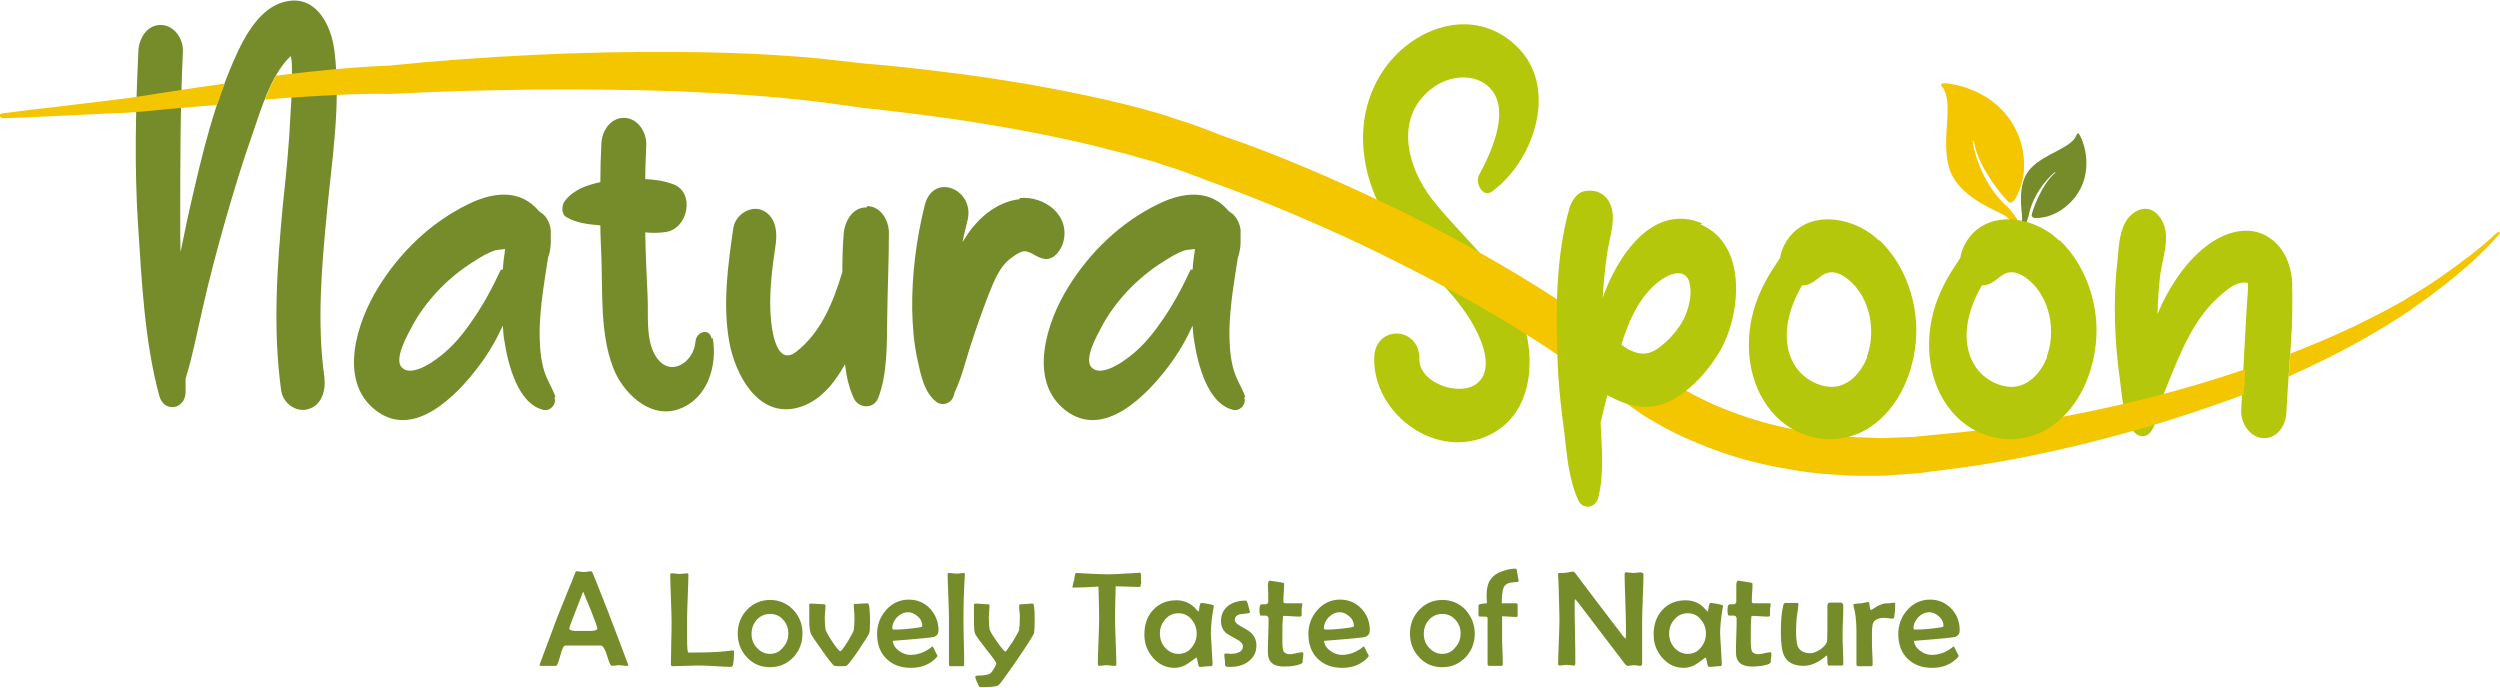 <?xml version="1.0" encoding="UTF-8"?> <svg xmlns="http://www.w3.org/2000/svg" width="280" height="77" viewBox="0 0 280 77" fill="none"><g clip-path="url(#clip0_101_2149)"><path d="M70.378 74.502C70.378 74.576 70.302 74.576 70.189 74.576C70.076 74.576 69.962 74.576 69.773 74.539C69.584 74.539 69.433 74.502 69.358 74.502C69.244 74.502 69.131 74.502 68.942 74.539C68.753 74.539 68.602 74.576 68.526 74.576C68.375 74.576 68.224 74.203 67.997 73.457C67.77 72.712 67.543 72.339 67.317 72.302C67.128 72.302 66.636 72.302 65.88 72.302H64.709C63.877 72.302 63.423 72.302 63.31 72.302C63.121 72.302 62.932 72.712 62.743 73.457C62.554 74.203 62.365 74.576 62.29 74.576H60.589C60.475 74.576 60.438 74.539 60.438 74.464C60.438 74.427 60.475 74.315 60.551 74.129L62.403 69.169C62.554 68.759 63.045 67.603 63.801 65.702C63.953 65.366 64.142 64.918 64.368 64.285C64.444 64.098 64.482 63.986 64.557 63.986C64.671 63.986 64.784 63.986 64.973 64.024C65.162 64.061 65.313 64.061 65.389 64.061C65.465 64.061 65.616 64.061 65.805 64.024C65.994 63.986 66.107 63.986 66.22 63.986C66.258 63.986 66.334 64.061 66.409 64.247C66.523 64.508 67.128 66 68.186 68.722C69.622 72.525 70.378 74.464 70.378 74.502ZM66.901 70.4C66.901 70.251 66.674 69.617 66.22 68.461C65.767 67.342 65.465 66.634 65.313 66.261C64.293 68.871 63.764 70.251 63.764 70.363C63.764 70.549 63.953 70.624 64.331 70.661C64.368 70.661 64.595 70.661 65.087 70.661H65.88C66.523 70.698 66.901 70.586 66.901 70.4Z" fill="#768C2A"></path><path d="M82.208 72.973C82.208 73.681 82.17 74.166 82.095 74.464C82.057 74.613 81.981 74.688 81.83 74.688C81.452 74.688 80.885 74.651 80.167 74.613C79.449 74.576 78.882 74.539 78.504 74.539C78.164 74.539 77.635 74.539 76.916 74.576C76.236 74.576 75.707 74.613 75.329 74.613C75.216 74.613 75.14 74.539 75.14 74.427C75.14 73.905 75.178 73.085 75.178 71.966C75.216 70.885 75.216 70.064 75.216 69.505C75.216 68.946 75.178 68.088 75.14 66.932C75.102 65.776 75.064 64.918 75.064 64.359C75.064 64.247 75.14 64.21 75.253 64.21C75.329 64.21 75.48 64.21 75.669 64.247C75.858 64.247 76.009 64.284 76.085 64.284C76.161 64.284 76.312 64.284 76.501 64.247C76.69 64.247 76.841 64.21 76.916 64.21C77.03 64.21 77.106 64.247 77.106 64.359C77.106 64.881 77.068 65.664 77.03 66.746C76.992 67.79 76.954 68.61 76.954 69.132V70.288C76.954 70.81 76.954 71.22 76.954 71.444C76.954 72.525 76.992 73.085 77.106 73.085C78.957 73.085 80.356 73.047 81.301 72.935C81.339 72.935 81.452 72.898 81.641 72.898C81.792 72.861 81.906 72.861 81.981 72.861C82.132 72.823 82.208 72.861 82.208 72.973Z" fill="#768C2A"></path><path d="M89.881 70.96C89.881 72.004 89.541 72.861 88.861 73.607C88.142 74.353 87.273 74.726 86.252 74.726C85.194 74.726 84.325 74.353 83.644 73.607C82.964 72.861 82.624 72.004 82.624 70.96C82.624 69.915 82.964 69.058 83.644 68.312C84.363 67.566 85.232 67.193 86.252 67.193C87.273 67.193 88.142 67.566 88.861 68.312C89.541 69.058 89.881 69.915 89.881 70.96ZM88.294 70.96C88.294 70.363 88.105 69.841 87.727 69.431C87.349 68.983 86.857 68.76 86.252 68.76C85.648 68.76 85.156 68.983 84.741 69.431C84.363 69.878 84.174 70.363 84.174 70.997C84.174 71.593 84.363 72.115 84.741 72.526C85.156 72.973 85.648 73.234 86.215 73.234C86.82 73.234 87.311 73.01 87.689 72.526C88.105 72.078 88.294 71.556 88.294 70.96Z" fill="#768C2A"></path><path d="M97.44 69.654C97.44 70.362 97.402 70.773 97.365 70.885C97.289 71.108 96.873 71.742 96.155 72.823C95.399 73.942 94.946 74.501 94.794 74.576C94.719 74.613 94.53 74.613 94.152 74.613C93.812 74.613 93.585 74.613 93.472 74.576C93.32 74.539 92.867 73.98 92.111 72.898C91.355 71.854 90.939 71.22 90.826 70.996C90.712 70.698 90.637 70.213 90.637 69.542C90.637 69.356 90.637 69.02 90.637 68.647C90.637 68.237 90.637 67.939 90.637 67.752C90.637 67.641 90.674 67.603 90.788 67.603C90.939 67.603 91.204 67.603 91.544 67.641C91.884 67.641 92.111 67.678 92.3 67.678C92.375 67.678 92.451 67.715 92.451 67.827C92.451 67.976 92.451 68.237 92.413 68.535C92.375 68.834 92.375 69.095 92.375 69.244C92.375 69.691 92.413 70.102 92.451 70.474C92.489 70.661 92.716 71.108 93.207 71.854C93.698 72.6 94.001 72.935 94.114 72.935C94.227 72.935 94.492 72.562 94.946 71.854C95.361 71.146 95.626 70.698 95.626 70.512C95.664 70.251 95.701 69.841 95.701 69.244C95.701 69.095 95.701 68.834 95.664 68.498C95.626 68.162 95.626 67.939 95.626 67.752C95.626 67.678 95.664 67.641 95.739 67.641C95.891 67.641 96.155 67.641 96.457 67.603C96.76 67.603 97.024 67.566 97.176 67.566C97.365 67.566 97.44 68.274 97.44 69.654Z" fill="#768C2A"></path><path d="M105.113 70.586C105.113 70.959 104.962 71.183 104.622 71.332C104.395 71.407 102.846 71.556 99.973 71.779C100.049 72.227 100.275 72.6 100.691 72.898C101.107 73.196 101.523 73.346 101.976 73.346C102.77 73.346 103.488 73.085 104.169 72.6C104.244 72.525 104.32 72.488 104.395 72.413C104.433 72.413 104.471 72.413 104.471 72.413C104.471 72.413 104.584 72.6 104.735 72.935C104.924 73.271 105 73.457 105 73.457C105 73.495 104.962 73.532 104.887 73.644C104.131 74.427 103.186 74.8 102.052 74.8C100.88 74.8 99.973 74.464 99.255 73.756C98.575 73.085 98.234 72.152 98.234 70.996C98.234 69.99 98.575 69.095 99.217 68.349C99.897 67.566 100.767 67.156 101.787 67.156C102.732 67.156 103.526 67.491 104.169 68.162C104.773 68.834 105.113 69.654 105.113 70.586ZM103.299 70.139C103.299 69.729 103.148 69.356 102.808 69.058C102.468 68.759 102.127 68.573 101.712 68.573C101.258 68.573 100.842 68.759 100.464 69.132C100.124 69.505 99.935 69.915 99.935 70.362C99.935 70.474 100.011 70.512 100.2 70.512C100.956 70.512 101.825 70.437 102.846 70.288C103.148 70.251 103.299 70.176 103.299 70.139Z" fill="#768C2A"></path><path d="M108.061 64.285V64.397C107.948 66.224 107.91 67.827 107.91 69.132C107.91 69.729 107.91 70.586 107.948 71.78C107.986 72.973 107.986 73.831 107.986 74.427C107.986 74.539 107.948 74.614 107.872 74.614H106.436C106.361 74.614 106.285 74.539 106.285 74.427C106.285 73.831 106.285 72.973 106.285 71.78C106.285 70.586 106.285 69.729 106.285 69.132C106.285 68.61 106.247 67.79 106.209 66.708C106.172 65.627 106.134 64.844 106.134 64.322C106.134 64.21 106.172 64.173 106.285 64.173C106.361 64.173 106.512 64.173 106.701 64.21C106.89 64.21 107.003 64.247 107.117 64.247C107.23 64.247 107.343 64.247 107.532 64.21C107.721 64.21 107.872 64.173 107.948 64.173C108.024 64.173 108.061 64.21 108.061 64.285Z" fill="#768C2A"></path><path d="M115.885 69.393C115.885 70.214 115.848 70.736 115.81 70.922C115.734 71.146 115.13 72.115 113.958 73.831C112.786 75.546 112.068 76.515 111.879 76.702C111.69 76.888 111.047 76.963 109.951 76.963C109.838 76.963 109.725 76.963 109.687 76.925C109.649 76.888 109.573 76.702 109.422 76.403C109.271 76.068 109.233 75.882 109.233 75.807C109.233 75.695 109.384 75.658 109.649 75.658C110.216 75.658 110.632 75.583 110.896 75.434C110.972 75.397 111.123 75.21 111.312 74.912C111.501 74.614 111.577 74.427 111.577 74.315C111.577 74.166 111.199 73.644 110.481 72.749C109.725 71.78 109.271 71.183 109.195 70.922C109.12 70.736 109.082 70.251 109.082 69.468C109.082 69.281 109.082 68.983 109.082 68.61C109.082 68.237 109.082 67.939 109.082 67.753C109.082 67.641 109.158 67.603 109.271 67.603C109.422 67.603 109.687 67.603 109.989 67.641C110.292 67.678 110.556 67.678 110.707 67.678C110.783 67.678 110.821 67.715 110.821 67.827C110.821 67.976 110.821 68.163 110.783 68.461C110.783 68.722 110.745 68.946 110.745 69.095C110.745 69.692 110.783 70.139 110.821 70.437C110.858 70.624 111.123 71.109 111.652 71.854C112.181 72.6 112.484 72.973 112.597 72.973C112.673 72.973 112.937 72.6 113.429 71.854C113.882 71.109 114.147 70.661 114.147 70.475C114.185 70.214 114.222 69.766 114.222 69.132C114.222 68.983 114.222 68.759 114.185 68.498C114.147 68.2 114.147 68.014 114.147 67.865C114.147 67.753 114.185 67.678 114.26 67.678C114.411 67.678 114.676 67.678 114.978 67.641C115.319 67.603 115.545 67.603 115.697 67.603C115.81 67.603 115.885 68.2 115.885 69.393Z" fill="#768C2A"></path><path d="M127.754 65.553C127.754 65.665 127.716 65.739 127.603 65.739C127.452 65.739 126.582 65.702 124.957 65.665C124.919 67.156 124.882 68.387 124.882 69.281C124.882 69.841 124.919 70.698 124.957 71.854C124.995 73.01 125.033 73.831 125.033 74.427C125.033 74.539 124.957 74.576 124.806 74.576C124.73 74.576 124.579 74.576 124.39 74.539C124.201 74.539 124.05 74.502 123.974 74.502C123.899 74.502 123.748 74.502 123.559 74.539C123.37 74.539 123.218 74.576 123.143 74.576C123.03 74.576 122.954 74.502 122.954 74.39C122.954 73.831 122.992 72.973 123.03 71.854C123.067 70.736 123.105 69.878 123.105 69.319C123.105 68.424 123.067 67.231 123.03 65.702C121.744 65.776 120.799 65.814 120.195 65.814C120.119 65.814 120.119 65.776 120.119 65.739C120.119 65.665 120.157 65.515 120.195 65.366C120.233 65.142 120.27 65.031 120.308 64.993C120.308 64.807 120.346 64.583 120.422 64.285C120.459 64.21 120.497 64.173 120.535 64.173H120.611C122.387 64.285 123.559 64.322 124.126 64.322C124.617 64.322 125.449 64.285 126.582 64.21C127.376 64.173 127.679 64.136 127.565 64.136C127.679 64.136 127.754 64.173 127.792 64.285C127.792 64.248 127.792 64.471 127.792 64.993C127.792 65.068 127.792 65.142 127.83 65.292C127.754 65.403 127.754 65.478 127.754 65.553Z" fill="#768C2A"></path><path d="M135.956 67.864C135.956 67.902 135.956 67.939 135.918 68.013C135.729 69.132 135.616 70.139 135.616 70.959C135.616 70.997 135.692 72.115 135.805 74.278V74.39C135.805 74.539 135.729 74.614 135.616 74.614C135.503 74.614 135.276 74.614 134.973 74.651C134.709 74.688 134.482 74.688 134.369 74.688C134.255 74.688 134.217 74.502 134.142 74.166C134.104 73.831 134.028 73.644 133.991 73.644C133.953 73.644 133.839 73.756 133.575 73.942C133.273 74.166 133.008 74.353 132.743 74.502C132.365 74.688 131.95 74.8 131.572 74.8C130.589 74.8 129.795 74.427 129.115 73.644C128.472 72.898 128.17 72.041 128.17 71.071C128.17 69.99 128.472 69.058 129.115 68.349C129.795 67.603 130.665 67.231 131.761 67.231C132.517 67.231 133.197 67.492 133.764 68.013C133.839 68.125 133.991 68.275 134.18 68.461L134.217 68.498C134.255 68.498 134.293 68.349 134.331 68.013C134.369 67.715 134.444 67.529 134.558 67.529C134.709 67.529 134.936 67.566 135.314 67.641C135.767 67.715 135.956 67.79 135.956 67.864ZM134.028 70.959C134.028 70.363 133.839 69.841 133.461 69.393C133.084 68.908 132.592 68.685 131.987 68.685C131.383 68.685 130.891 68.908 130.476 69.393C130.098 69.841 129.909 70.363 129.909 70.959C129.909 71.556 130.098 72.078 130.476 72.525C130.891 72.973 131.383 73.234 131.987 73.234C132.592 73.234 133.084 73.01 133.461 72.525C133.839 72.078 134.028 71.556 134.028 70.959Z" fill="#768C2A"></path><path d="M140.718 72.302C140.718 73.047 140.415 73.644 139.811 74.091C139.281 74.501 138.601 74.688 137.845 74.688C137.543 74.688 137.392 74.688 137.316 74.651C137.24 74.613 137.203 74.501 137.203 74.278C137.203 74.166 137.203 74.017 137.165 73.793C137.127 73.569 137.127 73.42 137.127 73.308C137.127 73.234 137.165 73.196 137.278 73.196C137.354 73.196 137.429 73.196 137.543 73.196C137.694 73.196 137.77 73.234 137.77 73.234C138.714 73.234 139.206 72.935 139.206 72.376C139.206 72.115 138.979 71.854 138.563 71.63C137.883 71.257 137.505 71.034 137.392 70.959C136.976 70.624 136.749 70.139 136.749 69.579C136.749 68.834 137.014 68.274 137.581 67.827C138.11 67.454 138.752 67.268 139.508 67.268C139.584 67.268 139.622 67.305 139.659 67.379C139.697 67.454 139.773 67.641 139.848 67.976C139.924 68.312 140 68.498 140 68.573C140 68.61 139.962 68.647 139.848 68.684C139.508 68.722 139.206 68.759 138.866 68.796C138.488 68.908 138.299 69.095 138.299 69.43C138.299 69.654 138.488 69.878 138.903 70.102C139.508 70.437 139.886 70.661 140.037 70.81C140.491 71.183 140.718 71.668 140.718 72.302Z" fill="#768C2A"></path><path d="M145.972 73.196C145.972 73.308 145.972 73.457 145.934 73.644C145.897 73.868 145.897 74.017 145.897 74.091C145.897 74.166 145.897 74.24 145.859 74.24C145.821 74.278 145.783 74.315 145.708 74.352C145.292 74.539 144.649 74.651 143.78 74.651C142.608 74.651 142.004 74.129 142.004 73.085C142.004 72.674 142.004 72.04 142.041 71.183C142.079 70.325 142.079 69.691 142.079 69.281C142.079 69.095 141.966 68.983 141.777 68.945C141.588 68.945 141.399 68.945 141.21 68.945C141.096 68.908 141.059 68.722 141.059 68.349C141.059 68.2 141.059 68.051 141.096 67.901C141.096 67.79 141.21 67.715 141.323 67.678C141.437 67.678 141.588 67.678 141.701 67.678C141.928 67.678 142.041 67.566 142.041 67.379C142.041 67.193 142.041 66.895 142.041 66.484C142.041 66.074 142.004 65.776 142.004 65.59C142.004 65.217 142.079 65.03 142.23 65.03C142.268 65.03 142.759 65.105 143.629 65.254C143.742 65.254 143.818 65.329 143.818 65.403C143.818 65.627 143.818 65.963 143.78 66.373C143.742 66.82 143.742 67.118 143.742 67.342C143.742 67.491 143.818 67.566 143.931 67.566H145.745C145.821 67.566 145.859 67.603 145.859 67.64C145.859 67.715 145.859 67.79 145.821 67.939C145.821 68.088 145.783 68.162 145.783 68.237C145.783 68.312 145.783 68.424 145.783 68.573C145.783 68.722 145.783 68.834 145.783 68.908C145.783 69.02 145.708 69.057 145.556 69.057C145.367 69.057 145.065 69.057 144.649 69.02C144.234 68.983 143.931 68.983 143.742 68.983C143.704 68.983 143.667 69.132 143.667 69.393C143.629 69.729 143.629 70.251 143.629 70.885V72.003C143.629 72.413 143.667 72.712 143.742 72.898C143.856 73.159 144.12 73.271 144.498 73.271C144.649 73.271 144.876 73.234 145.178 73.159C145.481 73.085 145.708 73.047 145.859 73.047C145.934 73.085 145.972 73.122 145.972 73.196Z" fill="#768C2A"></path><path d="M153.418 70.586C153.418 70.959 153.267 71.183 152.927 71.332C152.7 71.407 151.15 71.556 148.278 71.779C148.353 72.227 148.58 72.6 148.996 72.898C149.412 73.196 149.827 73.346 150.281 73.346C151.075 73.346 151.793 73.085 152.473 72.6C152.549 72.525 152.624 72.488 152.7 72.413C152.738 72.413 152.776 72.413 152.776 72.413C152.776 72.413 152.889 72.6 153.04 72.935C153.229 73.271 153.305 73.457 153.305 73.457C153.305 73.495 153.267 73.532 153.191 73.644C152.435 74.427 151.49 74.8 150.357 74.8C149.185 74.8 148.278 74.464 147.56 73.756C146.879 73.085 146.539 72.152 146.539 70.996C146.539 69.99 146.879 69.095 147.522 68.349C148.202 67.566 149.071 67.156 150.092 67.156C151.037 67.156 151.831 67.491 152.473 68.162C153.116 68.834 153.418 69.654 153.418 70.586ZM151.642 70.139C151.642 69.729 151.49 69.356 151.15 69.058C150.81 68.759 150.47 68.573 150.054 68.573C149.601 68.573 149.185 68.759 148.807 69.132C148.467 69.505 148.278 69.915 148.278 70.362C148.278 70.474 148.353 70.512 148.542 70.512C149.298 70.512 150.168 70.437 151.188 70.288C151.49 70.251 151.642 70.176 151.642 70.139Z" fill="#768C2A"></path><path d="M165.173 70.96C165.173 72.004 164.833 72.861 164.153 73.607C163.434 74.353 162.565 74.726 161.545 74.726C160.486 74.726 159.617 74.353 158.937 73.607C158.256 72.861 157.916 72.004 157.916 70.96C157.916 69.915 158.256 69.058 158.937 68.312C159.655 67.566 160.524 67.193 161.545 67.193C162.565 67.193 163.434 67.566 164.153 68.312C164.795 69.058 165.173 69.915 165.173 70.96ZM163.586 70.96C163.586 70.363 163.397 69.841 163.019 69.431C162.641 68.983 162.111 68.76 161.545 68.76C160.94 68.76 160.448 68.983 160.033 69.431C159.655 69.878 159.466 70.363 159.466 70.997C159.466 71.593 159.655 72.115 160.033 72.526C160.448 72.973 160.94 73.234 161.507 73.234C162.111 73.234 162.603 73.01 162.981 72.526C163.397 72.078 163.586 71.556 163.586 70.96Z" fill="#768C2A"></path><path d="M170.087 65.068C170.087 65.142 170.049 65.18 169.936 65.18C169.671 65.217 169.444 65.217 169.217 65.254C168.915 65.291 168.726 65.403 168.575 65.552C168.31 65.813 168.197 66.485 168.197 67.566C168.348 67.566 168.613 67.566 168.991 67.566C169.331 67.566 169.633 67.566 169.784 67.566C169.898 67.566 169.973 67.603 169.973 67.715C169.973 67.864 169.973 68.051 169.973 68.349C169.973 68.61 169.973 68.834 169.973 68.946C169.973 69.058 169.936 69.095 169.822 69.095C169.633 69.095 169.369 69.095 169.028 69.058C168.688 69.058 168.424 69.02 168.235 69.02V71.257C168.235 71.593 168.235 72.115 168.272 72.824C168.31 73.532 168.31 74.054 168.31 74.39C168.31 74.539 168.272 74.576 168.159 74.576H166.798C166.685 74.576 166.609 74.501 166.609 74.352V69.244C166.609 69.095 166.458 69.058 166.156 69.058C165.816 69.058 165.664 69.058 165.627 69.02C165.627 69.02 165.589 68.908 165.589 68.759C165.589 68.647 165.589 68.498 165.589 68.274C165.589 68.051 165.589 67.901 165.589 67.79C165.589 67.678 165.891 67.603 166.534 67.566C166.534 67.268 166.496 67.007 166.496 66.783C166.496 65.925 166.647 65.254 166.987 64.844C167.252 64.471 167.668 64.173 168.235 63.986C168.726 63.8 169.217 63.688 169.747 63.688C169.784 63.688 169.822 63.725 169.86 63.763C169.86 63.763 169.898 63.986 169.973 64.397C170.049 64.844 170.087 65.03 170.087 65.068Z" fill="#768C2A"></path><path d="M184.071 64.322C184.071 64.882 184.034 65.739 183.996 66.895C183.958 68.051 183.92 68.909 183.92 69.468C183.92 69.99 183.92 70.81 183.92 71.892C183.92 72.973 183.92 73.793 183.92 74.316C183.92 74.465 183.845 74.576 183.731 74.576C183.656 74.576 183.542 74.576 183.391 74.539C183.24 74.539 183.126 74.502 183.051 74.502C182.975 74.502 182.862 74.502 182.673 74.539C182.522 74.539 182.371 74.576 182.295 74.576C182.219 74.576 182.106 74.502 181.955 74.316C180.859 72.861 179.233 70.736 177.041 67.865C176.701 67.417 176.512 67.193 176.436 67.119C176.399 67.119 176.361 67.231 176.361 67.417C176.361 68.163 176.361 69.319 176.399 70.848C176.436 72.376 176.436 73.532 176.436 74.278C176.436 74.427 176.399 74.539 176.285 74.539C176.21 74.539 176.058 74.539 175.907 74.502C175.718 74.502 175.605 74.465 175.529 74.465C175.454 74.465 175.303 74.465 175.114 74.502C174.925 74.502 174.811 74.539 174.698 74.539C174.584 74.539 174.509 74.502 174.509 74.39C174.509 73.831 174.547 73.01 174.584 71.929C174.622 70.848 174.66 70.027 174.66 69.468C174.66 68.871 174.622 67.79 174.584 66.224C174.584 65.814 174.547 65.217 174.509 64.397V64.285C174.509 64.21 174.547 64.173 174.698 64.173C175.038 64.173 175.265 64.173 175.454 64.136C175.529 64.136 175.643 64.099 175.869 64.061C176.021 64.024 176.172 64.024 176.247 64.024C176.285 64.024 176.361 64.099 176.474 64.248C177.646 65.814 179.385 68.126 181.766 71.221C181.879 71.332 181.955 71.444 182.068 71.556C182.106 71.332 182.106 70.885 182.106 70.139C182.106 69.505 182.068 68.536 182.03 67.231C181.993 65.926 181.955 64.993 181.955 64.359C181.955 64.21 181.993 64.099 182.106 64.099C182.182 64.099 182.333 64.099 182.522 64.136C182.711 64.136 182.824 64.173 182.938 64.173C183.051 64.173 183.164 64.173 183.353 64.136C183.542 64.136 183.693 64.099 183.769 64.099C184.034 64.173 184.071 64.21 184.071 64.322Z" fill="#768C2A"></path><path d="M192.991 67.864C192.991 67.902 192.991 67.939 192.953 68.013C192.764 69.132 192.651 70.139 192.651 70.959C192.651 70.997 192.727 72.115 192.84 74.278V74.39C192.84 74.539 192.764 74.614 192.651 74.614C192.5 74.614 192.311 74.614 192.009 74.651C191.744 74.688 191.517 74.688 191.404 74.688C191.29 74.688 191.253 74.502 191.177 74.166C191.139 73.831 191.064 73.644 191.026 73.644C190.988 73.644 190.875 73.756 190.61 73.942C190.308 74.166 190.043 74.353 189.779 74.502C189.401 74.688 188.985 74.8 188.607 74.8C187.624 74.8 186.83 74.427 186.15 73.644C185.507 72.898 185.205 72.041 185.205 71.071C185.205 69.99 185.507 69.058 186.15 68.349C186.83 67.603 187.7 67.231 188.796 67.231C189.552 67.231 190.232 67.492 190.799 68.013C190.875 68.125 191.026 68.275 191.215 68.461L191.253 68.498C191.29 68.498 191.328 68.349 191.366 68.013C191.404 67.715 191.479 67.529 191.593 67.529C191.744 67.529 191.971 67.566 192.349 67.641C192.764 67.715 192.991 67.79 192.991 67.864ZM191.064 70.959C191.064 70.363 190.875 69.841 190.497 69.393C190.119 68.908 189.627 68.685 189.023 68.685C188.418 68.685 187.926 68.908 187.511 69.393C187.133 69.841 186.944 70.363 186.944 70.959C186.944 71.556 187.133 72.078 187.511 72.525C187.926 72.973 188.418 73.234 189.023 73.234C189.627 73.234 190.119 73.01 190.497 72.525C190.875 72.078 191.064 71.556 191.064 70.959Z" fill="#768C2A"></path><path d="M198.396 73.196C198.396 73.308 198.396 73.457 198.358 73.644C198.32 73.868 198.32 74.017 198.32 74.091C198.32 74.166 198.32 74.24 198.283 74.24C198.245 74.278 198.207 74.315 198.131 74.352C197.716 74.539 197.073 74.651 196.204 74.651C195.032 74.651 194.427 74.129 194.427 73.085C194.427 72.674 194.427 72.04 194.465 71.183C194.503 70.325 194.503 69.691 194.503 69.281C194.503 69.095 194.39 68.983 194.201 68.945C194.012 68.945 193.823 68.945 193.634 68.945C193.52 68.908 193.482 68.722 193.482 68.349C193.482 68.2 193.482 68.051 193.52 67.901C193.52 67.79 193.634 67.715 193.747 67.678C193.86 67.678 194.012 67.678 194.125 67.678C194.352 67.678 194.465 67.566 194.465 67.379C194.465 67.193 194.465 66.895 194.465 66.484C194.465 66.074 194.465 65.776 194.465 65.59C194.465 65.217 194.541 65.03 194.692 65.03C194.73 65.03 195.221 65.105 196.09 65.254C196.204 65.254 196.279 65.329 196.279 65.403C196.279 65.627 196.279 65.963 196.242 66.373C196.204 66.82 196.204 67.118 196.204 67.342C196.204 67.491 196.279 67.566 196.393 67.566H198.207C198.283 67.566 198.32 67.603 198.32 67.64C198.32 67.715 198.32 67.79 198.283 67.939C198.283 68.088 198.245 68.162 198.245 68.237C198.245 68.312 198.245 68.424 198.245 68.573C198.245 68.722 198.245 68.834 198.245 68.908C198.245 69.02 198.169 69.057 198.018 69.057C197.829 69.057 197.527 69.057 197.111 69.02C196.695 68.983 196.393 68.983 196.204 68.983C196.166 68.983 196.128 69.132 196.128 69.393C196.09 69.729 196.09 70.251 196.09 70.885V72.003C196.09 72.413 196.128 72.712 196.204 72.898C196.317 73.159 196.582 73.271 196.96 73.271C197.111 73.271 197.338 73.234 197.64 73.159C197.942 73.085 198.169 73.047 198.32 73.047C198.358 73.085 198.396 73.122 198.396 73.196Z" fill="#768C2A"></path><path d="M206.448 67.827C206.448 68.2 206.448 68.722 206.41 69.468C206.372 70.214 206.372 70.736 206.372 71.109C206.372 71.481 206.372 72.004 206.41 72.712C206.448 73.421 206.448 73.98 206.448 74.353C206.448 74.465 206.41 74.502 206.296 74.539C206.259 74.539 205.729 74.539 204.784 74.539C204.709 74.539 204.671 74.353 204.671 73.98C204.671 73.607 204.633 73.421 204.595 73.421C204.558 73.421 204.52 73.458 204.482 73.495C203.651 74.204 202.819 74.576 201.987 74.576C200.891 74.576 200.135 74.166 199.795 73.383C199.568 72.898 199.455 72.004 199.455 70.736C199.455 69.58 199.531 68.61 199.72 67.827C199.757 67.641 199.833 67.529 199.984 67.529C200.135 67.529 200.362 67.529 200.627 67.529C200.929 67.529 201.118 67.529 201.269 67.529C201.383 67.529 201.421 67.566 201.421 67.678C201.421 67.865 201.383 68.2 201.307 68.648C201.232 69.132 201.194 69.468 201.194 69.654C201.194 69.953 201.156 70.288 201.156 70.624C201.156 71.481 201.232 72.078 201.345 72.376C201.572 72.898 202.025 73.159 202.781 73.159C203.084 73.159 203.462 73.01 203.915 72.712C204.369 72.376 204.595 72.078 204.633 71.78C204.671 71.407 204.671 70.102 204.671 67.865C204.671 67.604 204.784 67.492 204.973 67.492H206.221C206.372 67.566 206.448 67.678 206.448 67.827Z" fill="#768C2A"></path><path d="M212.268 67.603C212.268 68.163 212.23 68.647 212.154 69.095C212.154 69.207 212.079 69.281 212.003 69.281C211.89 69.281 211.739 69.281 211.512 69.244C211.285 69.207 211.134 69.207 211.021 69.207C210.378 69.207 210 69.393 209.811 69.729C209.698 69.953 209.66 70.4 209.66 71.071V71.892C209.66 72.153 209.66 72.6 209.698 73.159C209.735 73.719 209.735 74.129 209.735 74.427C209.735 74.576 209.66 74.614 209.547 74.614C209.395 74.614 209.169 74.614 208.828 74.614C208.526 74.614 208.261 74.614 208.11 74.614C207.997 74.614 207.921 74.539 207.921 74.427C207.921 74.017 207.921 73.42 207.921 72.6C207.921 71.78 207.921 71.183 207.921 70.773C207.921 69.542 207.808 68.573 207.581 67.827C207.581 67.79 207.581 67.753 207.581 67.753C207.581 67.678 207.619 67.641 207.694 67.641C207.883 67.603 208.148 67.603 208.488 67.566C209.017 67.454 209.282 67.417 209.244 67.417C209.32 67.417 209.395 67.566 209.395 67.864C209.433 68.163 209.471 68.312 209.547 68.312H209.584C209.773 68.2 210 68.051 210.189 67.939C210.416 67.79 210.643 67.715 210.869 67.641C211.058 67.566 211.323 67.566 211.625 67.566C212.079 67.454 212.268 67.492 212.268 67.603Z" fill="#768C2A"></path><path d="M219.487 70.586C219.487 70.959 219.336 71.183 218.996 71.332C218.769 71.407 217.22 71.556 214.347 71.779C214.423 72.227 214.649 72.6 215.065 72.898C215.481 73.196 215.897 73.346 216.35 73.346C217.144 73.346 217.862 73.085 218.543 72.6C218.618 72.525 218.694 72.488 218.769 72.413C218.807 72.413 218.845 72.413 218.845 72.413C218.845 72.413 218.958 72.6 219.109 72.935C219.298 73.271 219.374 73.457 219.374 73.457C219.374 73.495 219.336 73.532 219.261 73.644C218.505 74.427 217.56 74.8 216.426 74.8C215.254 74.8 214.347 74.464 213.629 73.756C212.949 73.085 212.608 72.152 212.608 70.996C212.608 69.99 212.949 69.095 213.591 68.349C214.271 67.566 215.141 67.156 216.161 67.156C217.106 67.156 217.9 67.491 218.543 68.162C219.185 68.834 219.487 69.654 219.487 70.586ZM217.673 70.139C217.673 69.729 217.522 69.356 217.182 69.058C216.842 68.759 216.501 68.573 216.086 68.573C215.632 68.573 215.216 68.759 214.838 69.132C214.498 69.505 214.309 69.915 214.309 70.362C214.309 70.474 214.385 70.512 214.574 70.512C215.33 70.512 216.199 70.437 217.22 70.288C217.522 70.251 217.673 70.176 217.673 70.139Z" fill="#768C2A"></path><path d="M32.657 6.19C32.505 6.339 32.354 6.488 32.203 6.637C30.238 8.8 29.255 12.193 28.31 14.915C27.176 18.122 26.193 21.366 25.248 24.647C24.304 27.966 23.434 31.247 22.678 34.603C22.073 37.213 21.582 39.861 20.788 42.397V43.925C20.751 45.864 18.369 46.275 17.84 44.336C16.177 38.183 15.875 31.471 15.459 25.169C15.043 18.718 15.194 12.193 15.497 5.742C15.535 4.363 16.442 2.759 18.029 2.796C19.579 2.834 20.562 4.437 20.486 5.78C20.184 12.156 20.184 18.495 20.184 24.871C20.184 25.99 20.184 27.108 20.221 28.227C20.599 26.437 20.94 24.685 21.355 22.895C21.998 20.098 22.64 17.302 23.434 14.542C24.303 11.485 25.362 8.502 26.685 5.668C27.781 3.393 29.52 0.522 32.316 0.112C35.567 -0.41 37.154 3.058 37.457 5.705C38.213 11.708 37.154 18.047 36.588 24.051C36.021 30.054 35.492 36.169 36.323 42.173C36.512 43.552 36.134 45.38 34.509 45.827C33.11 46.237 31.674 45.118 31.485 43.702C30.54 36.803 31.031 29.905 31.674 23.007C32.052 19.539 32.392 16.071 32.543 12.641C32.657 10.963 32.732 9.247 32.694 7.569C32.694 7.047 32.657 6.6 32.543 6.152V6.19H32.657Z" fill="#768C2A"></path><path d="M167.176 21.404C166.042 22.261 165.173 20.434 165.664 19.576C166.949 17.227 169.028 12.753 167.176 10.217C165.664 8.166 162.64 8.353 160.713 9.658C156.064 12.827 157.5 18.607 160.41 22.336C163.51 26.288 167.516 29.495 169.784 34.044C172.203 38.892 172.241 46.573 166.269 48.959C160.41 51.309 153.796 46.126 153.909 40.122C153.947 36.356 159.012 36.468 158.974 40.234C158.936 42.882 163.396 44.448 165.362 42.993C167.327 41.502 166.08 38.37 165.173 36.692C162.867 32.366 158.634 29.383 155.875 25.356C152.435 20.285 151.301 13.61 154.741 8.166C157.991 3.095 164.946 0.522 169.784 5.109C174.622 9.621 171.901 17.861 167.214 21.366L167.176 21.404Z" fill="#B4C70A"></path><path d="M62.101 44.522C62.365 45.268 61.647 46.088 60.853 45.902C57.981 45.231 56.885 40.719 56.507 38.258C56.393 37.699 56.355 37.102 56.318 36.468C55.599 38.034 54.73 39.563 53.596 41.054C51.177 44.261 46.377 49.258 42.106 45.977C37.759 42.658 40.027 35.946 42.371 32.18C44.79 28.265 48.229 24.909 52.462 22.858C54.73 21.739 57.452 21.18 59.568 22.858C59.871 23.119 60.135 23.38 60.4 23.678C60.438 23.715 60.513 23.715 60.551 23.79C61.307 24.2 61.798 25.431 61.685 26.214V26.661C61.723 27.37 61.647 28.153 61.382 28.861C60.967 31.509 60.513 34.156 60.438 36.916C60.438 38.295 60.475 39.675 60.816 41.054C61.08 42.285 61.798 43.292 62.214 44.448L62.101 44.522ZM56.318 30.166C56.355 29.421 56.469 28.637 56.582 27.892C56.28 27.929 55.599 28.004 55.562 28.004C54.692 28.265 53.899 28.749 53.143 29.234C51.631 30.166 50.27 31.285 49.061 32.553C47.889 33.821 46.831 35.2 46.037 36.766C45.583 37.624 44.185 40.122 44.941 41.092C45.886 42.21 48.04 40.831 48.796 40.271C50.346 39.19 51.593 37.773 52.651 36.244C53.974 34.417 55.108 32.329 56.091 30.204H56.318V30.166Z" fill="#768C2A"></path><path d="M79.827 37.847C80.356 40.905 79.298 44.671 76.009 45.827C72.721 46.983 69.659 43.888 68.639 41.091C67.203 37.288 67.505 32.739 67.354 28.749C67.316 27.593 67.24 26.4 67.24 25.244C65.918 25.132 64.557 24.983 63.423 24.312C62.818 23.939 62.894 22.932 63.309 22.447C64.292 21.217 65.728 20.732 67.24 20.396C67.24 18.98 67.278 17.563 67.354 16.108C67.392 14.729 68.337 13.163 69.924 13.2C71.474 13.237 72.456 14.878 72.381 16.258C72.343 17.525 72.267 18.793 72.267 20.061C73.288 20.098 74.346 20.247 75.253 20.583C77.937 21.403 77.105 25.654 74.535 25.99C73.817 26.102 73.023 26.102 72.267 26.027C72.305 28.413 72.419 30.8 72.532 33.186C72.645 35.274 72.267 38.183 73.515 40.01C75.102 42.359 77.748 40.532 77.899 38.22C78.013 37.102 79.487 36.691 79.713 37.959L79.827 37.847Z" fill="#768C2A"></path><path d="M97.138 23.081C98.688 23.119 99.557 24.722 99.557 26.065C99.557 29.234 99.406 32.366 99.368 35.536C99.33 38.444 99.406 41.912 98.347 44.597C97.818 45.902 96.117 45.715 95.626 44.597C95.097 43.478 94.794 42.173 94.643 40.793C93.396 43.031 91.695 45.081 89.276 45.678C84.854 46.797 82.322 41.875 81.679 38.295C80.923 34.119 81.528 29.681 82.132 25.543C82.322 24.163 83.871 23.044 85.232 23.492C86.781 24.051 87.084 25.766 86.895 27.221C86.479 30.054 86.063 33.112 86.366 35.983C86.517 37.512 87.122 41.017 89.201 39.377C91.922 37.251 93.32 33.895 94.341 30.465C94.341 29.048 94.379 27.631 94.492 26.177C94.606 24.797 95.475 23.193 97.062 23.231L97.138 23.081Z" fill="#768C2A"></path><path d="M114.147 22.186C116.982 21.888 119.967 24.125 119.06 27.22C118.796 28.041 118.078 29.084 117.057 29.01C116.188 28.898 115.659 28.302 114.941 28.152C114.411 28.041 113.769 28.525 113.353 28.823C111.917 29.83 111.35 31.471 110.707 33.037C109.951 34.976 109.271 36.952 108.628 38.929C108.099 40.607 107.683 42.322 106.928 43.925C106.89 44.112 106.814 44.335 106.739 44.522C106.436 45.193 105.567 45.491 104.924 45.044C103.526 44.037 103.11 41.949 102.77 40.346C102.354 38.481 102.203 36.542 102.165 34.641C102.127 30.725 102.619 26.81 103.564 23.007C104.509 19.203 109.233 21.217 108.364 24.684C108.175 25.505 107.948 26.325 107.797 27.108C107.835 27.071 107.835 26.996 107.91 26.959C109.233 24.684 111.463 22.596 114.26 22.298L114.147 22.186Z" fill="#768C2A"></path><path d="M139.357 44.522C139.622 45.268 138.904 46.088 138.11 45.902C135.238 45.231 134.141 40.719 133.763 38.258C133.65 37.699 133.612 37.102 133.574 36.468C132.856 38.034 131.987 39.563 130.853 41.054C128.434 44.261 123.634 49.258 119.363 45.977C115.016 42.658 117.284 35.946 119.627 32.18C122.046 28.265 125.486 24.909 129.719 22.858C131.987 21.739 134.708 21.18 136.825 22.858C137.127 23.119 137.392 23.38 137.657 23.678C137.694 23.715 137.77 23.715 137.808 23.79C138.564 24.2 139.055 25.431 138.942 26.214V26.661C138.979 27.37 138.904 28.153 138.639 28.861C138.224 31.509 137.77 34.156 137.694 36.916C137.694 38.295 137.732 39.675 138.072 41.054C138.337 42.285 139.055 43.292 139.471 44.448L139.357 44.522ZM133.574 30.166C133.612 29.421 133.726 28.637 133.839 27.892C133.537 27.929 132.856 28.004 132.819 28.004C131.949 28.265 131.155 28.749 130.4 29.234C128.888 30.166 127.527 31.285 126.317 32.553C125.146 33.821 124.087 35.2 123.294 36.766C122.84 37.624 121.442 40.122 122.198 41.092C123.143 42.21 125.297 40.831 126.053 40.271C127.603 39.19 128.85 37.773 129.908 36.244C131.231 34.417 132.365 32.329 133.348 30.204H133.574V30.166Z" fill="#768C2A"></path><path d="M256.717 31.881C256.755 33.484 256.755 35.125 256.679 36.766C256.528 39.898 256.226 43.068 256.075 46.163C256.037 47.542 255.13 49.108 253.542 49.071C251.993 49.034 250.972 47.393 251.01 46.013C251.161 42.918 251.35 39.824 251.501 36.729C251.539 36.057 251.577 35.386 251.615 34.715C251.652 33.895 251.766 33.074 251.766 32.291C251.766 32.142 251.804 31.881 251.766 31.695C250.632 31.434 249.649 32.254 248.818 32.962C245.794 35.498 244.32 39.227 242.846 42.844C242.468 43.851 242.052 44.82 241.636 45.79C241.598 46.647 241.447 47.468 241.031 48.139C240.578 48.959 239.746 49.108 239.066 48.437C237.743 47.057 237.667 44.112 237.403 42.322C237.101 40.234 236.949 38.108 236.874 35.983C236.836 33.783 236.874 31.62 237.138 29.42C237.327 27.481 237.327 24.684 239.293 23.64C240.464 23.044 241.447 23.529 242.09 24.61C243.186 26.474 242.203 28.823 241.939 30.8C241.787 32.217 241.674 33.708 241.636 35.163C243.035 31.918 245.189 28.562 248.288 26.773C250.103 25.766 252.295 25.393 254.109 26.586C255.999 27.817 256.679 29.942 256.755 32.068L256.717 31.881Z" fill="#B4C70A"></path><path d="M279.849 25.99C279.735 25.99 279.584 26.139 279.584 26.139C278.601 27.034 277.581 27.929 276.522 28.712C274.406 30.315 272.289 31.844 270.021 33.149L269.19 33.671L268.321 34.156L266.582 35.088L264.805 35.983C264.238 36.281 263.634 36.58 263.029 36.841C260.912 37.847 258.72 38.742 256.528 39.6C256.452 40.458 256.414 41.315 256.339 42.173C256.452 42.136 256.566 42.098 256.641 42.024C259.098 40.905 261.517 39.749 263.86 38.444C265.032 37.81 266.204 37.102 267.338 36.43L269.039 35.349L269.87 34.79L270.702 34.193C271.231 33.82 271.798 33.41 272.327 33.037L273.914 31.807C274.444 31.396 274.935 30.986 275.464 30.539C275.955 30.091 276.485 29.681 276.976 29.234L278.412 27.854C278.639 27.63 278.866 27.369 279.093 27.146L279.773 26.4C280.189 25.99 279.849 25.99 279.849 25.99Z" fill="#F4C600"></path><path d="M25.172 9.359C23.056 9.658 20.977 9.956 18.86 10.292C16.819 10.59 14.816 10.963 12.737 11.187L6.576 11.932C4.535 12.156 2.457 12.417 0.415 12.678C0.415 12.678 -0.038 12.678 -0.038 12.939C-0.038 12.939 -0.038 13.275 0.453 13.237C2.532 13.163 4.573 13.088 6.652 12.976L12.851 12.678C14.93 12.641 17.008 12.38 19.049 12.193C20.788 12.044 22.527 11.895 24.303 11.746C24.605 10.888 24.87 10.105 25.172 9.359Z" fill="#F4C600"></path><path d="M240.691 44.559C235.589 45.827 230.411 46.871 225.232 47.654C223.947 47.841 222.624 48.027 221.339 48.214L219.412 48.437L217.446 48.624L215.519 48.81C214.876 48.885 214.234 48.959 213.591 48.959L211.663 49.034C211.361 49.034 211.021 49.071 210.718 49.071L209.773 49.034C204.671 48.922 199.606 48.139 194.881 46.461C192.5 45.641 190.232 44.597 188.116 43.329L187.36 42.844C187.133 42.695 186.869 42.509 186.642 42.359L185.13 41.241C184.072 40.458 182.975 39.637 181.917 38.817C177.646 35.573 173.11 32.59 168.461 29.868C163.812 27.146 159.05 24.61 154.174 22.336C149.298 20.024 144.347 17.898 139.282 16.034C138.64 15.81 137.997 15.586 137.354 15.363L136.939 15.214L136.447 15.027L135.502 14.654C134.86 14.431 134.255 14.17 133.613 13.946L131.647 13.312L130.664 12.976L129.682 12.678L127.716 12.119C126.393 11.783 125.07 11.448 123.748 11.149C118.456 9.956 113.127 9.024 107.797 8.315C105.114 7.98 102.468 7.644 99.784 7.383L97.781 7.197L96.836 7.122L95.853 7.01L93.888 6.787C93.245 6.712 92.565 6.637 91.885 6.563C86.48 6.041 81.113 5.854 75.745 5.817C70.378 5.78 65.011 5.892 59.682 6.153C54.315 6.414 49.023 6.787 43.656 7.346C41.577 7.42 39.536 7.57 37.495 7.756C35.416 7.942 33.337 8.166 31.296 8.427C31.183 8.427 31.032 8.465 30.918 8.465C30.427 9.322 30.049 10.217 29.671 11.149C30.313 11.112 30.918 11.075 31.561 11C35.643 10.739 39.8 10.441 43.807 10.515H43.845H43.958C49.212 10.217 54.541 10.105 59.833 10.031C65.124 9.993 70.416 10.031 75.67 10.217C80.924 10.441 86.215 10.739 91.393 11.373C92.036 11.448 92.716 11.522 93.359 11.634L95.324 11.895L96.307 12.044L97.365 12.156L99.331 12.38C101.939 12.678 104.547 13.014 107.155 13.386C112.333 14.17 117.511 15.102 122.576 16.332C123.823 16.668 125.108 16.966 126.356 17.302L128.208 17.824L129.153 18.085L130.06 18.383L131.874 18.98C132.479 19.166 133.083 19.427 133.726 19.651L134.633 19.986L135.087 20.173L135.616 20.359C136.221 20.583 136.825 20.807 137.43 21.031C142.306 22.858 147.144 24.909 151.869 27.109C156.593 29.346 161.242 31.732 165.778 34.343L169.142 36.319L172.43 38.407C172.997 38.742 173.526 39.115 174.055 39.488L175.681 40.57C176.21 40.943 176.777 41.278 177.306 41.651L178.893 42.807C179.952 43.59 181.01 44.336 182.068 45.119L183.769 46.312C184.072 46.536 184.374 46.722 184.714 46.909L185.659 47.468C188.154 48.885 190.762 49.966 193.407 50.861C196.053 51.756 198.812 52.315 201.572 52.763L203.65 53.024C204.331 53.098 205.049 53.136 205.729 53.173L206.788 53.248C207.128 53.285 207.468 53.285 207.846 53.285H209.925H210.945C211.285 53.285 211.626 53.248 211.966 53.21L214.045 53.061C214.725 53.024 215.405 52.949 216.086 52.837L218.127 52.576L220.13 52.315L222.133 52.017C223.456 51.793 224.779 51.57 226.102 51.309C231.393 50.302 236.609 48.959 241.75 47.431C244.32 46.648 246.852 45.79 249.385 44.895C250.027 44.671 250.67 44.41 251.312 44.187C251.35 43.254 251.426 42.285 251.464 41.353C247.797 42.62 244.282 43.627 240.691 44.559Z" fill="#F4C600"></path><path d="M190.459 25.132C195.826 27.407 194.957 35.424 192.575 39.414C191.328 41.502 189.589 43.478 187.435 44.709C184.789 46.2 182.446 45.566 180.027 44.261C179.762 45.268 179.498 46.312 179.271 47.319C179.384 50.115 179.687 53.061 179.006 55.746C178.742 56.864 177.305 57.163 176.776 56.044C175.68 53.658 175.491 50.898 175.189 48.325C174.811 45.566 174.508 42.77 174.433 39.973C174.244 34.566 174.282 28.637 175.756 23.38C175.945 22.634 176.587 21.553 177.494 21.404C179.044 21.142 180.178 21.925 180.556 23.492C180.858 24.983 180.254 26.736 180.027 28.227C179.762 29.905 179.611 31.62 179.498 33.373C181.047 28.898 185.016 22.634 190.648 25.02L190.459 25.132ZM188.796 35.237C189.249 34.119 189.514 32.851 189.211 31.62C188.834 30.241 187.511 30.465 186.415 31.098C183.769 32.739 182.484 35.759 181.576 38.631C181.614 38.668 181.69 38.742 181.728 38.78C183.466 39.786 184.562 40.01 186.15 38.668C187.284 37.736 188.229 36.58 188.796 35.275V35.237Z" fill="#B4C70A"></path><path fill-rule="evenodd" clip-rule="evenodd" d="M225.686 25.766C225.686 25.766 225.421 24.685 224.514 24.126C223.607 23.566 219.185 22.038 218.278 18.719C217.371 15.4 218.883 11.559 217.56 9.77C217.56 9.77 217.295 9.546 217.484 9.36C217.711 9.173 223.872 9.695 226.064 15.177C226.064 15.177 227.765 19.017 225.61 22.41C225.61 22.41 225.346 22.783 225.043 22.671C224.741 22.559 221.528 18.831 221.075 15.848C221.075 15.848 221.037 15.736 220.961 15.81C220.886 15.885 221.604 20.322 224.817 23.156C224.817 23.156 225.988 24.312 226.215 25.282C226.442 26.251 226.366 26.363 226.177 26.363C225.988 26.326 225.61 26.363 225.686 25.766Z" fill="#F4C600"></path><path fill-rule="evenodd" clip-rule="evenodd" d="M225.913 25.691C225.913 25.691 226.48 25.169 226.48 24.424C226.48 23.678 225.799 20.546 227.462 18.83C229.125 17.115 231.998 16.593 232.565 15.139C232.565 15.139 232.603 14.915 232.792 14.952C232.981 14.99 234.908 18.793 232.414 22.075C232.414 22.075 230.713 24.461 227.916 24.424C227.916 24.424 227.614 24.386 227.538 24.163C227.5 23.939 228.558 20.732 230.184 19.352C230.184 19.352 230.259 19.278 230.184 19.278C230.108 19.241 227.727 21.291 227.198 24.2C227.198 24.2 226.933 25.281 226.404 25.766C225.875 26.251 225.837 26.251 225.761 26.139C225.686 26.064 225.535 25.878 225.913 25.691Z" fill="#768C2A"></path><path d="M210.529 26.922C213.364 29.681 214.8 33.783 214.611 37.698C214.422 41.502 212.759 45.678 209.395 47.878C206.031 50.078 201.609 49.407 198.887 46.61C196.053 43.702 195.372 39.376 196.204 35.573C196.657 33.485 197.602 31.546 198.774 29.793C198.963 29.495 199.19 29.196 199.379 28.861C199.416 28.488 199.53 28.152 199.681 27.779C201.684 23.268 207.429 24.013 210.415 26.922H210.529ZM209.055 40.047C210.189 37.139 209.47 33.224 206.938 31.247C206.22 30.688 205.351 30.241 204.406 30.651C203.65 31.023 203.158 31.732 202.289 31.919C202.138 31.956 201.987 31.956 201.835 31.956C200.172 34.752 199.379 38.257 201.004 40.905C201.835 42.285 203.536 43.329 205.199 43.329C207.089 43.291 208.45 41.688 209.13 40.01H209.055V40.047Z" fill="#B4C70A"></path><path d="M230.712 26.922C233.547 29.681 234.983 33.783 234.794 37.698C234.605 41.502 232.942 45.678 229.578 47.878C226.215 50.078 221.792 49.407 219.071 46.61C216.236 43.702 215.556 39.376 216.387 35.573C216.841 33.485 217.786 31.546 218.958 29.793C219.147 29.495 219.373 29.196 219.562 28.861C219.6 28.488 219.713 28.152 219.865 27.779C221.868 23.268 227.613 24.013 230.599 26.922H230.712ZM229.201 40.047C230.334 37.139 229.616 33.224 227.084 31.247C226.366 30.688 225.496 30.241 224.551 30.651C223.796 31.023 223.304 31.732 222.435 31.919C222.284 31.956 222.132 31.956 221.981 31.956C220.318 34.752 219.524 38.257 221.15 40.905C221.981 42.285 223.682 43.329 225.345 43.329C227.235 43.291 228.596 41.688 229.276 40.01H229.201V40.047Z" fill="#B4C70A"></path></g><defs><clipPath id="clip0_101_2149"><rect width="280" height="77" fill="white"></rect></clipPath></defs></svg> 